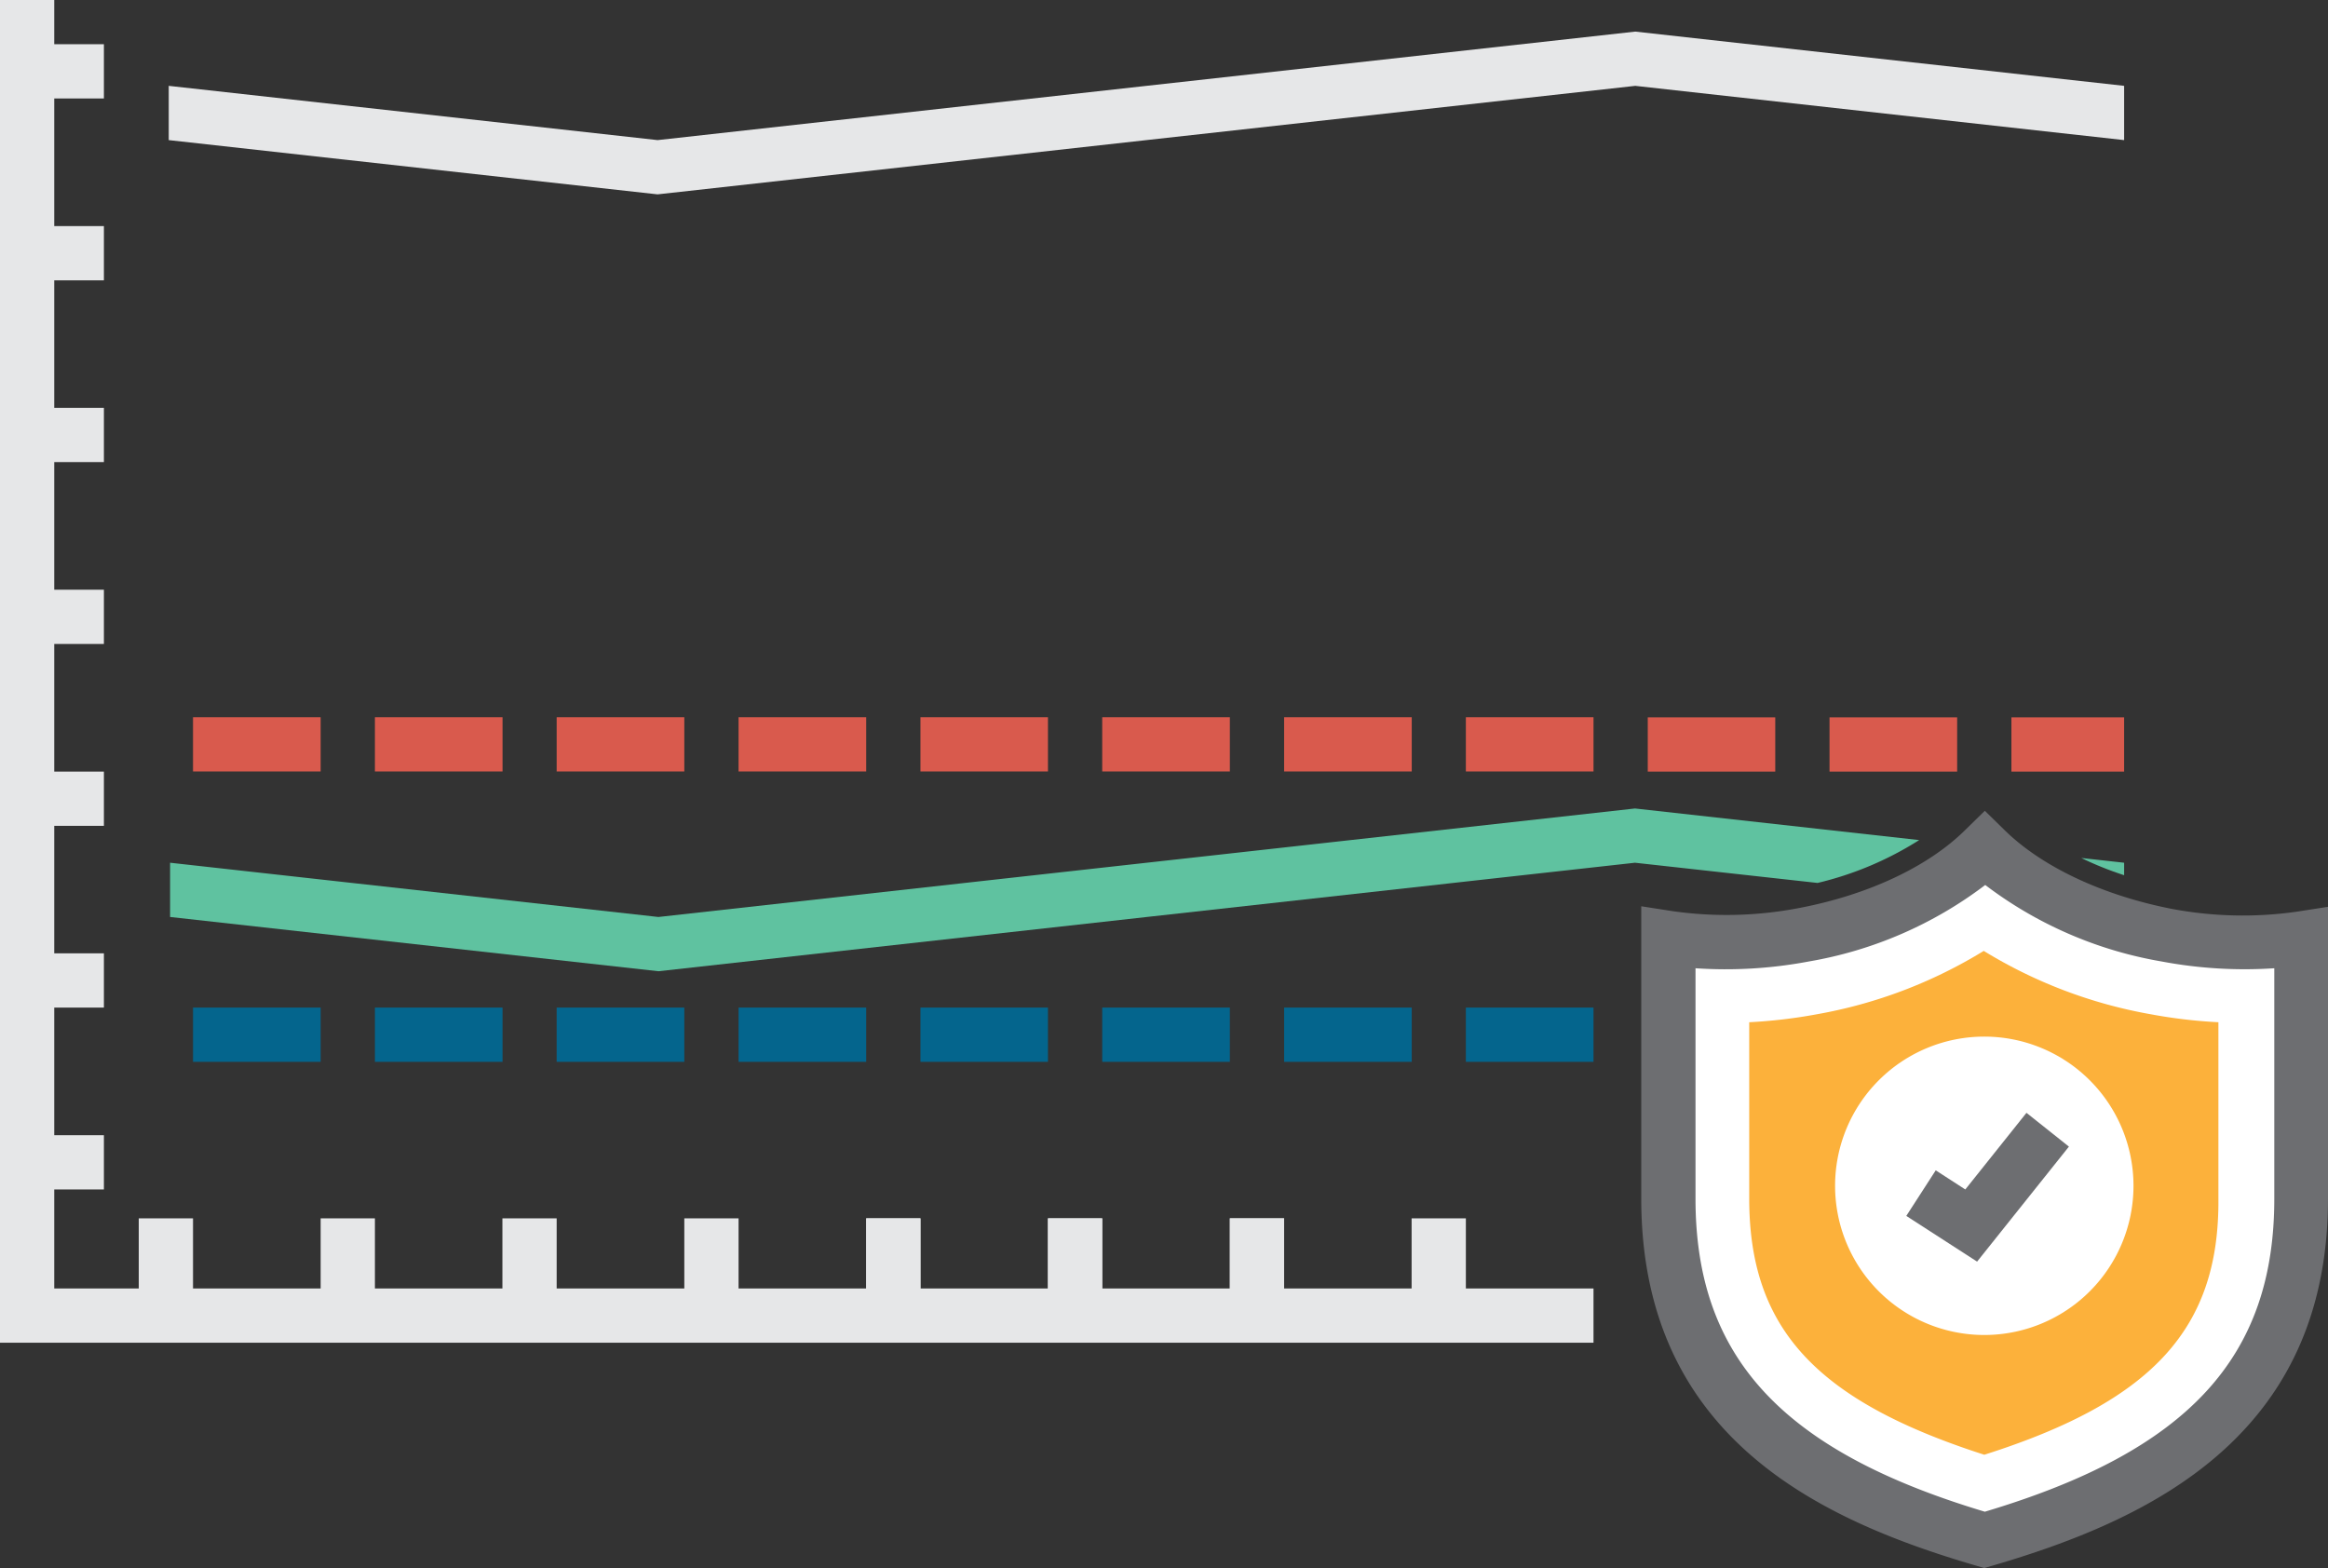 <svg xmlns="http://www.w3.org/2000/svg" viewBox="0 0 171.63 115.61"><rect x="0" y="0" width="171.63" height="115.61" fill="#333333" stroke="none"/><defs><style>.cls-1{fill:#e6e7e8;}.cls-2{fill:none;}.cls-3{fill:#d95a4d;}.cls-4{fill:#04658d;}.cls-5{fill:#5fc2a0;}.cls-6{fill:#fff;}.cls-7{fill:#6d6e71;}.cls-8{fill:#fcb13b;}</style></defs><g id="Layer_2" data-name="Layer 2"><g id="Layer_1-2" data-name="Layer 1"><polygon class="cls-1" points="117.48 99 0 99 0 0 4 0 4 95 117.48 95 117.48 99"/><line class="cls-1" x1="12.23" y1="95.71" x2="12.23" y2="89.83"/><rect class="cls-1" x="10.23" y="89.83" width="4" height="5.87"/><line class="cls-1" x1="25.64" y1="95.71" x2="25.64" y2="89.83"/><rect class="cls-1" x="23.64" y="89.83" width="4" height="5.87"/><line class="cls-1" x1="39.04" y1="95.71" x2="39.04" y2="89.83"/><rect class="cls-1" x="37.04" y="89.83" width="4" height="5.87"/><line class="cls-1" x1="52.45" y1="95.71" x2="52.45" y2="89.83"/><rect class="cls-1" x="50.45" y="89.83" width="4" height="5.87"/><line class="cls-1" x1="65.86" y1="95.71" x2="65.86" y2="89.83"/><rect class="cls-1" x="63.86" y="89.83" width="4" height="5.87"/><line class="cls-1" x1="79.26" y1="95.71" x2="79.26" y2="89.83"/><rect class="cls-1" x="77.26" y="89.83" width="4" height="5.87"/><line class="cls-1" x1="92.67" y1="95.71" x2="92.67" y2="89.83"/><rect class="cls-1" x="90.67" y="89.83" width="4" height="5.87"/><line class="cls-1" x1="65.86" y1="95.71" x2="65.86" y2="89.83"/><rect class="cls-1" x="63.86" y="89.83" width="4" height="5.87"/><line class="cls-1" x1="79.26" y1="95.71" x2="79.26" y2="89.83"/><rect class="cls-1" x="77.26" y="89.83" width="4" height="5.87"/><line class="cls-1" x1="92.67" y1="95.71" x2="92.67" y2="89.83"/><rect class="cls-1" x="90.67" y="89.83" width="4" height="5.87"/><line class="cls-1" x1="106.07" y1="95.71" x2="106.07" y2="89.83"/><rect class="cls-1" x="104.07" y="89.83" width="4" height="5.87"/><line class="cls-1" x1="1.79" y1="5.26" x2="7.67" y2="5.26"/><rect class="cls-1" x="1.79" y="3.26" width="5.87" height="4"/><line class="cls-1" x1="1.79" y1="18.67" x2="7.67" y2="18.67"/><rect class="cls-1" x="1.79" y="16.67" width="5.87" height="4"/><line class="cls-1" x1="1.79" y1="32.07" x2="7.67" y2="32.07"/><rect class="cls-1" x="1.79" y="30.07" width="5.87" height="4"/><line class="cls-1" x1="1.79" y1="45.48" x2="7.67" y2="45.48"/><rect class="cls-1" x="1.79" y="43.48" width="5.87" height="4"/><line class="cls-1" x1="1.79" y1="58.89" x2="7.67" y2="58.89"/><rect class="cls-1" x="1.79" y="56.89" width="5.87" height="4"/><line class="cls-1" x1="1.79" y1="72.29" x2="7.67" y2="72.29"/><rect class="cls-1" x="1.79" y="70.29" width="5.87" height="4"/><line class="cls-1" x1="1.79" y1="85.7" x2="7.67" y2="85.7"/><rect class="cls-1" x="1.79" y="83.7" width="5.87" height="4"/><polyline class="cls-2" points="156.6 8.34 120.56 4.33 84.52 8.33 48.48 12.33 12.44 8.33"/><polygon class="cls-1" points="12.44 10.33 12.44 9.33 12.44 8.33 12.44 7.33 12.44 6.33 48.48 10.33 84.52 6.33 120.56 2.33 156.6 6.33 156.6 7.33 156.6 8.33 156.6 9.33 156.6 10.33 120.56 6.33 84.52 10.33 48.48 14.33 12.44 10.33"/><rect class="cls-3" x="27.64" y="52.88" width="9.41" height="4"/><rect class="cls-3" x="41.04" y="52.88" width="9.41" height="4"/><rect class="cls-3" x="148.29" y="52.89" width="8.31" height="4"/><rect class="cls-3" x="54.45" y="52.88" width="9.41" height="4"/><rect class="cls-3" x="14.23" y="52.88" width="9.41" height="4"/><rect class="cls-3" x="81.26" y="52.88" width="9.41" height="4"/><rect class="cls-3" x="121.48" y="52.89" width="9.4" height="4"/><rect class="cls-3" x="67.86" y="52.88" width="9.4" height="4"/><rect class="cls-3" x="134.88" y="52.89" width="9.41" height="4"/><rect class="cls-3" x="108.07" y="52.88" width="9.41" height="4"/><rect class="cls-3" x="94.67" y="52.88" width="9.41" height="4"/><rect class="cls-4" x="54.45" y="74.29" width="9.41" height="4"/><rect class="cls-4" x="41.04" y="74.29" width="9.41" height="4"/><rect class="cls-4" x="67.86" y="74.29" width="9.4" height="4"/><rect class="cls-4" x="27.64" y="74.29" width="9.41" height="4"/><rect class="cls-4" x="14.23" y="74.29" width="9.41" height="4"/><rect class="cls-4" x="108.07" y="74.29" width="9.41" height="4"/><rect class="cls-4" x="81.26" y="74.29" width="9.41" height="4"/><rect class="cls-4" x="94.67" y="74.29" width="9.41" height="4"/><path class="cls-5" d="M156.6,64.53v-.92l-3.16-.35A24.79,24.79,0,0,0,156.6,64.53Z"/><path class="cls-5" d="M134,65.1a24.51,24.51,0,0,0,7.49-3.16l-20.95-2.33-36,4-36,4-36-4v4l36,4,36-4,36-4Z"/><path class="cls-6" d="M159.68,68.93c-5.64-1.05-10.41-3.44-13.39-6.35-3,2.91-7.75,5.3-13.39,6.35a29.64,29.64,0,0,1-9.94.22V88.37c0,14.75,9.85,21.22,23.33,25.16,13.48-3.94,23.34-10.41,23.34-25.16V69.15A29.69,29.69,0,0,1,159.68,68.93Z"/><path class="cls-7" d="M146.29,115.61l-.56-.16C134.2,112.08,121,106,121,88.37V66.82l2.31.36a28.19,28.19,0,0,0,9.27-.22c5-.94,9.54-3,12.35-5.81l1.4-1.37,1.4,1.37C150.51,63.91,155,66,160.05,67a28.19,28.19,0,0,0,9.27.22l2.31-.36V88.37c0,17.59-13.24,23.71-24.78,27.08ZM125,71.39v17c0,11.67,6.39,18.59,21.33,23.07,15-4.48,21.34-11.4,21.34-23.07v-17a33,33,0,0,1-8.31-.5,29.77,29.77,0,0,1-13-5.64,29.79,29.79,0,0,1-13,5.64A33,33,0,0,1,125,71.39Z"/><path class="cls-8" d="M146.29,107.26c-12.44-4-17.33-9.34-17.33-18.89v-13a37.81,37.81,0,0,0,5-.59,35.18,35.18,0,0,0,12.29-4.67,35.24,35.24,0,0,0,12.3,4.67,37.62,37.62,0,0,0,5,.59v13C163.63,97.92,158.73,103.31,146.29,107.26Z"/><path class="cls-6" d="M157.29,87.43a11,11,0,1,1-11-11A11,11,0,0,1,157.29,87.43Z"/><polyline class="cls-6" points="150.96 83.3 145.33 90.36 141.62 87.97"/><polygon class="cls-7" points="145.76 93.02 140.54 89.65 142.71 86.29 144.89 87.7 149.4 82.05 152.53 84.54 145.76 93.02"/></g></g></svg>